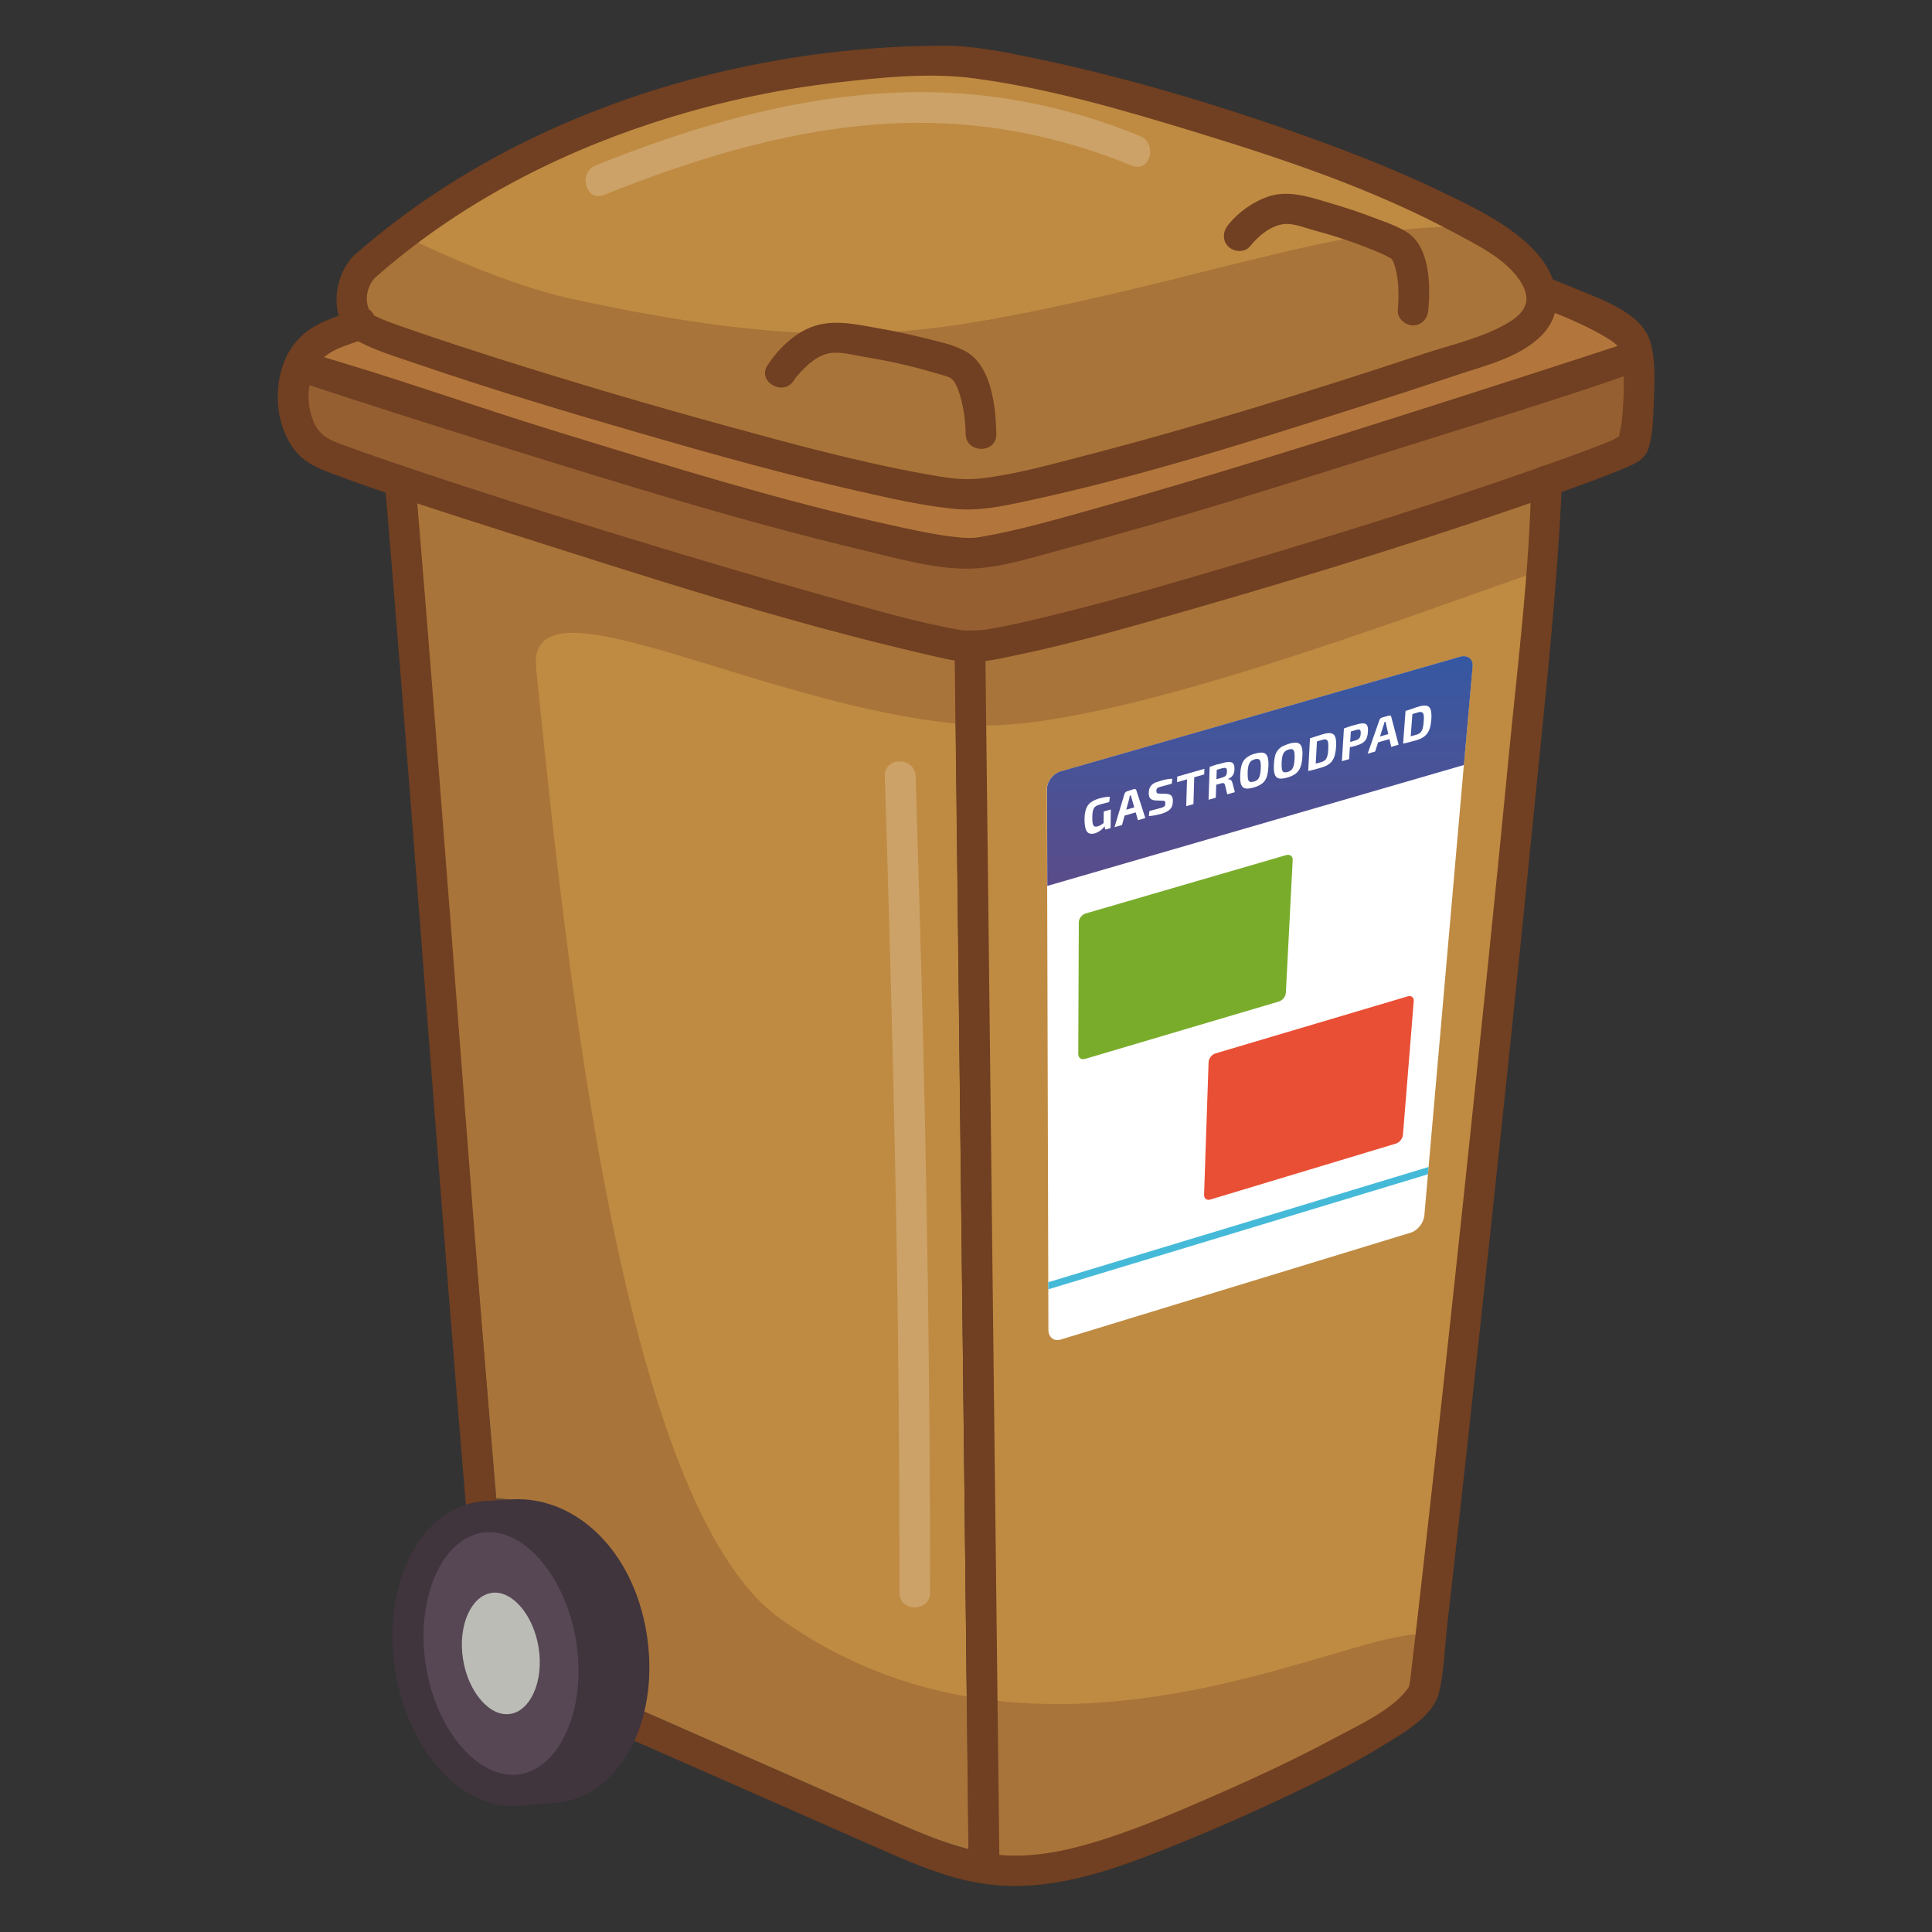 <?xml version="1.0" encoding="utf-8"?>
<!-- Generator: Adobe Illustrator 24.3.0, SVG Export Plug-In . SVG Version: 6.00 Build 0)  -->
<svg version="1.1" id="Vrstva_1" xmlns="http://www.w3.org/2000/svg" xmlns:xlink="http://www.w3.org/1999/xlink" x="0px" y="0px"
	 viewBox="0 0 141.73 141.73" enable-background="new 0 0 141.73 141.73" xml:space="preserve">
<rect x="0" y="0" width="141.73" height="141.73" fill="#333333" stroke="none"/>
<g>
	<path fill="#BF8B42" d="M70.55,91.66c-0.17-15.15-0.34-30.3-0.51-44.63c-0.31,0.02-0.59,0.04-0.81,0.04c-0.14,0-0.25,0-0.35-0.01
		c-2.25-0.21-4.38-0.85-6.44-1.46L31.99,36.5c-0.5-0.15-1.12-0.3-1.79-0.45l6.21,73.86c4.17,0.08,7.7,4.59,8.17,10.61
		c0.1,1.3,0.04,2.57-0.16,3.78l20.81,9.16c1.89,0.83,3.82,1.68,5.81,2.18C70.89,121.5,70.72,106.58,70.55,91.66z"/>
	<path fill="#BF8B42" d="M74.58,136.97c-0.36,0-0.72-0.01-1.08-0.04l-0.93-0.09l-0.08-0.77c-0.16-13.03-0.31-26.73-0.46-40.5
		l-0.04-3.92c-0.17-15.24-0.34-30.47-0.51-44.88l-0.01-0.75l0.74-0.11c3.18-0.46,7.67-1.6,12.42-2.82c2.62-0.67,5.34-1.36,8.08-2.01
		c7.25-1.7,13.5-4.06,17.64-5.62c1.15-0.43,2.11-0.79,2.84-1.05l1.2-0.41l-0.08,1.27c-0.97,16.32-10,88.05-10.08,88.52l-0.01,0.07
		l-0.02,0.07c-0.87,2.52-13.78,8.34-20.5,10.9C80.79,135.94,77.68,136.97,74.58,136.97L74.58,136.97z"/>
	<path opacity="0.5" fill="#955F31" d="M51.54,128.61c-8.84-1.14-3.5-7.83-9.9-13.31c-4.19-2.01-6.89-4.97-6.3-9.86
		c-1.36-22.5-4.41-44.7-6.72-67.12c0.35-5.76,11.13-2.47,14.64-0.51c5.83,2.11,12.08,2.75,18,4.62c15.9,2.7,30.88-5.39,46.47-6.86
		c1.63-0.16,4.08-0.4,5.14,1.07c0.35-0.05,1.04,0.31,0.58,5.07C104.58,44.72,81,53.87,71.24,53.18
		c-15.09-1.07-32.65-11.49-31.91-4.16c2.26,22.21,6.35,61.52,17.94,69.75c22.81,16.2,50.52-5.27,48.2,3.17
		c-1.82,6.63-12.99,9.55-27.81,15.02C69.83,139.85,56.17,129.2,51.54,128.61z"/>
	<g opacity="0.2">
		<g>
			<path fill="#FFFFFF" d="M64.91,56.94c0.48,15.4,0.89,30.81,1.02,46.22c0.04,4.56,0.05,9.12,0.05,13.67c0,1.45,2.25,1.45,2.25,0
				c0-15.18-0.23-30.36-0.64-45.53c-0.13-4.79-0.28-9.57-0.42-14.36C67.12,55.5,64.87,55.49,64.91,56.94L64.91,56.94z"/>
		</g>
	</g>
	<g>
		<path fill="#BF8B42" d="M26.74,19.55c-1.24,1.1-1.18,3.36-0.24,4.31c1.22,1.24,37.72,12.39,44.56,12.4
			c3.95,0.01,22.65-5.46,38.1-10.71c6.75-2.3,3.29-6.1,1.32-7.5c-9.12-6.47-35.14-13.57-40.9-13.58
			C51.61,4.45,36.22,11.12,26.74,19.55z"/>
	</g>
	<path fill="#B2763C" d="M70.96,39.9c-16.24-2.43-32.54-8.75-48.15-13.49c1.1-1.2,2.63-1.5,3.99-2.12l0.23,0.06
		c5.96,2.54,13.16,3.87,18.93,5.56c10.05,2.35,16.34,4.64,25.24,5.74c7.7-0.75,15.32-3.55,22.76-5.86c4.3-1.97,18.7-3.12,19.17-8.39
		c2.91,1.32,3.97,1.86,6.37,4.18C104.11,30.32,87.36,36.77,70.96,39.9L70.96,39.9z"/>
	<path fill="#955F31" d="M71.44,46.76C58.72,44.61,42.3,38.6,29.88,34.79c-3.08-1.25-9.04-1.57-7.62-7.15
		c14.99,4.59,32.49,11.42,49.06,13.61c16.37-3.3,32.32-9.42,48.32-14.32c0.09,1.55,0.04,3.33-0.28,5.06c0,0,0.07,0.4,0.07,0.4
		C104.2,37.81,87.82,43.63,71.44,46.76z"/>
	<path opacity="0.5" fill="#955F31" d="M29.54,17.25c0,0,6.81,3.46,12.43,4.68c16.94,3.68,24.41,2.83,34.18,0.83
		c13.79-2.83,24.42-6.75,32.22-6.03c4.1,0.38,5.94,6.41,3.25,7.66c-2.7,1.25-35.8,12.25-39.94,11.85
		c-4.14-0.4-44.51-10.08-45.18-12.37S26.74,19.55,29.54,17.25z"/>
	<g>
		<g>
			<path fill="#713F21" d="M43.23,126.25c4.86,2.14,9.72,4.28,14.59,6.42c2.41,1.06,4.81,2.13,7.22,3.18
				c2.11,0.92,4.26,1.82,6.54,2.24c4.54,0.85,8.93-0.5,13.13-2.14c2.89-1.13,5.75-2.35,8.56-3.66c2.85-1.32,5.71-2.7,8.38-4.36
				c1.39-0.87,3.51-2.04,3.92-3.78c0.39-1.64,0.42-3.45,0.62-5.12c0.99-8.67,1.93-17.34,2.86-26.01c1.2-11.13,2.37-22.27,3.47-33.41
				c0.76-7.67,1.62-15.37,2.01-23.07c0.02-0.44,0.04-0.87,0.05-1.31c0.03-1.45-2.22-1.45-2.25,0c-0.13,6.65-0.98,13.34-1.62,19.95
				c-1.03,10.7-2.15,21.39-3.28,32.08c-0.99,9.35-2.01,18.69-3.06,28.03c-0.28,2.49-0.56,4.97-0.86,7.45
				c-0.03,0.28-0.06,0.55-0.1,0.83c-0.01,0.1,0.11-0.31,0.01-0.05c-0.11,0.28,0.02,0.1-0.14,0.34c-1.11,1.58-3.76,2.77-5.49,3.7
				c-2.87,1.54-5.84,2.92-8.83,4.22c-3.07,1.34-6.2,2.68-9.43,3.58c-2.31,0.64-4.74,1-7.13,0.6c-2.47-0.42-4.79-1.42-7.06-2.42
				c-4.64-2.04-9.27-4.08-13.9-6.12c-2.36-1.04-4.71-2.07-7.07-3.11C43.05,123.72,41.91,125.66,43.23,126.25L43.23,126.25z"/>
		</g>
	</g>
	<g>
		<g>
			<path fill="#713F21" d="M28.26,35.71c1.65,19.62,3.08,39.26,4.63,58.88c0.44,5.62,0.9,11.23,1.37,16.84
				c0.12,1.43,2.37,1.45,2.25,0c-1.65-19.62-3.08-39.26-4.63-58.88c-0.44-5.62-0.9-11.23-1.37-16.84
				C30.39,34.28,28.14,34.27,28.26,35.71L28.26,35.71z"/>
		</g>
	</g>
	<g>
		<g>
			<path fill="#713F21" d="M73.32,136.95c-0.28-23.28-0.54-46.57-0.81-69.85c-0.08-6.56-0.15-13.11-0.23-19.67
				c-0.02-1.45-2.27-1.45-2.25,0c0.28,23.28,0.54,46.57,0.81,69.85c0.08,6.56,0.15,13.11,0.23,19.67
				C71.09,138.4,73.34,138.41,73.32,136.95L73.32,136.95z"/>
		</g>
	</g>
	<g>
		<g>
			<path fill="#713F21" d="M26.2,22.65c-1.63,0.67-3.2,0.96-4.43,2.36c-0.94,1.07-1.36,2.51-1.39,3.91
				c-0.04,1.45,0.35,2.96,1.25,4.11c0.71,0.9,1.63,1.3,2.67,1.69c4.28,1.6,8.65,2.98,13,4.37c10.07,3.21,20.22,6.51,30.53,8.89
				c1.08,0.25,2.22,0.56,3.33,0.58c1.13,0.02,2.31-0.27,3.41-0.5c4.1-0.85,8.15-2.01,12.18-3.17c9.53-2.74,19.04-5.66,28.38-9
				c1.33-0.48,2.66-0.96,3.96-1.51c0.77-0.33,1.56-0.61,1.84-1.48c0.36-1.12,0.35-2.49,0.4-3.66c0.06-1.35,0.12-2.87-0.27-4.18
				c-0.66-2.18-3.75-3.15-5.62-3.94c-0.66-0.28-1.33-0.55-2-0.8c-1.36-0.5-1.95,1.67-0.6,2.17c1.75,0.65,3.52,1.37,5.11,2.34
				c0.89,0.55,1.04,0.85,1.12,1.9c0.11,1.4,0.04,2.84-0.1,4.23c-0.04,0.37-0.23,0.91-0.18,1.26c0.05,0.37,0.14-0.11,0.2-0.25
				c0.01-0.02,0.26-0.09,0.1-0.08c-0.21,0.02-0.59,0.3-0.79,0.39c-0.28,0.13-0.76,0.31-1.27,0.51c-0.64,0.25-1.28,0.48-1.93,0.72
				c-8.51,3.08-17.18,5.75-25.86,8.31c-4.17,1.23-8.35,2.43-12.58,3.45c-1.4,0.34-2.8,0.66-4.21,0.9c-0.49,0.08-1.57,0.12-1.93,0.06
				c-3.41-0.59-6.77-1.61-10.1-2.54c-5.17-1.45-10.32-2.99-15.46-4.57c-4.88-1.5-9.76-3.04-14.6-4.67
				c-1.75-0.59-3.49-1.18-5.22-1.82c-0.89-0.33-1.61-0.61-2.06-1.53c-0.58-1.18-0.6-2.75-0.03-3.94c0.74-1.55,2.36-1.76,3.78-2.34
				C28.12,24.28,27.54,22.1,26.2,22.65L26.2,22.65z"/>
		</g>
	</g>
	<g>
		<g>
			<path fill="#713F21" d="M119.58,25.08c-4.75,1.56-9.5,3.09-14.26,4.61c-8.31,2.65-16.63,5.27-25.02,7.63
				c-2.72,0.76-5.46,1.56-8.25,2.05c-0.25,0.04-0.44,0.06-0.36,0.06c-0.15,0.01-0.29,0.03-0.44,0.03c-0.43,0.01-0.86-0.03-1.28-0.08
				c-1.21-0.13-2.64-0.43-3.93-0.71c-8.52-1.84-16.9-4.46-25.23-7.02c-6-1.84-11.93-3.99-17.96-5.71c-0.1-0.03-0.2-0.07-0.3-0.1
				c-1.38-0.46-1.97,1.72-0.6,2.17c5.08,1.68,10.18,3.3,15.29,4.89c8.62,2.68,17.28,5.37,26.07,7.46c2.53,0.6,5.32,1.43,7.95,1.35
				c2.25-0.07,4.57-0.85,6.72-1.42c8.28-2.2,16.46-4.8,24.62-7.38c5.77-1.82,11.58-3.57,17.29-5.57c0.09-0.03,0.19-0.06,0.28-0.09
				C121.54,26.8,120.96,24.63,119.58,25.08L119.58,25.08z"/>
		</g>
	</g>
	<g>
		<g>
			<path fill="#713F21" d="M58.24,27.91c0.07-0.11,0.14-0.21,0.22-0.31c-0.15,0.2,0.08-0.09,0.09-0.1c0.12-0.13,0.23-0.27,0.36-0.39
				c0.48-0.49,1.03-0.94,1.69-1.14c0.82-0.25,1.86,0.05,2.69,0.19c1.1,0.18,2.19,0.39,3.27,0.65c0.63,0.15,1.25,0.32,1.87,0.5
				c0.44,0.13,1.16,0.31,1.36,0.45c-0.18-0.13,0.21,0.23,0.11,0.1c0.08,0.1,0.15,0.22,0.21,0.33c0.15,0.27,0.24,0.55,0.33,0.86
				c0.27,0.95,0.38,1.8,0.4,2.79c0.03,1.45,2.28,1.45,2.25,0c-0.04-1.98-0.34-5.06-2.31-6.1c-0.94-0.5-2.1-0.72-3.13-0.98
				c-1.03-0.26-2.07-0.48-3.11-0.66c-1.79-0.31-3.65-0.79-5.36,0.04c-1.16,0.56-2.17,1.57-2.87,2.65
				C55.51,27.99,57.46,29.12,58.24,27.91L58.24,27.91z"/>
		</g>
	</g>
	<g>
		<g>
			<path fill="#713F21" d="M91.69,18.08c0.6-0.74,1.48-1.51,2.47-1.64c0.72-0.09,1.6,0.29,2.29,0.47c0.98,0.26,1.94,0.56,2.89,0.9
				c0.5,0.18,0.99,0.37,1.48,0.57c0.28,0.12,0.56,0.24,0.84,0.37c-0.01-0.01,0.53,0.3,0.33,0.15c0.12,0.09,0.21,0.28,0.24,0.35
				c0.13,0.31,0.2,0.66,0.26,0.99c0.12,0.68,0.13,1.7,0.05,2.51c-0.05,0.61,0.56,1.12,1.12,1.12c0.65,0,1.07-0.52,1.12-1.12
				c0.16-1.8,0.14-4.65-1.59-5.73c-0.79-0.5-1.77-0.8-2.63-1.13c-0.88-0.34-1.78-0.63-2.68-0.9c-1.54-0.45-3.26-1.11-4.85-0.57
				c-1.12,0.39-2.19,1.15-2.93,2.07c-0.38,0.47-0.46,1.13,0,1.59C90.49,18.48,91.3,18.56,91.69,18.08L91.69,18.08z"/>
		</g>
	</g>
	<g>
		<g>
			<path fill="#713F21" d="M25.95,18.76c-1.65,1.67-1.86,5.16,0.46,6.35c1.33,0.68,2.83,1.12,4.25,1.61
				c5.28,1.81,10.63,3.42,15.99,4.97c5.76,1.67,11.54,3.29,17.39,4.58c1.97,0.44,3.96,0.86,5.97,1.06c1.81,0.18,3.61-0.21,5.37-0.59
				c8.29-1.78,16.45-4.38,24.52-6.95c2.39-0.76,4.78-1.54,7.16-2.34c1.98-0.66,4.24-1.2,5.83-2.65c2.14-1.95,1.4-4.64-0.4-6.5
				c-1.82-1.88-4.41-3.11-6.74-4.23c-3.2-1.54-6.52-2.85-9.87-4.05c-6.61-2.37-13.4-4.39-20.28-5.81c-2.12-0.44-4.3-0.87-6.47-0.86
				c-4.98,0.02-9.96,0.56-14.82,1.6c-8.55,1.83-16.9,5.26-24.02,10.36C28.77,16.39,27.33,17.54,25.95,18.76
				c-1.09,0.96,0.51,2.55,1.59,1.59c5.85-5.17,12.93-8.91,20.33-11.33C52.21,7.6,56.7,6.6,61.25,6.07
				c3.32-0.38,6.83-0.76,10.16-0.33c5.61,0.74,11.19,2.39,16.58,4.04c6.39,1.96,12.85,4.14,18.75,7.32
				c1.75,0.95,4.21,2.11,5.07,4.06c0.49,1.11-0.15,1.9-1.11,2.48c-1.86,1.13-4.22,1.64-6.27,2.32c-8.21,2.71-16.48,5.3-24.86,7.47
				c-2.51,0.65-5.07,1.38-7.65,1.67c-1.39,0.16-2.67-0.08-4.01-0.32c-4.96-0.89-9.85-2.23-14.71-3.56
				c-5.58-1.53-11.14-3.17-16.66-4.92c-2.04-0.65-4.08-1.31-6.1-2.01c-1.18-0.41-2.33-0.78-3.17-1.24c-0.05-0.03-0.1-0.05-0.14-0.09
				c0.36,0.29,0-0.1-0.08-0.3c-0.31-0.78-0.09-1.72,0.48-2.3C28.56,19.32,26.97,17.73,25.95,18.76z"/>
		</g>
	</g>
	<g>
		
			<ellipse transform="matrix(0.986 -0.164 0.164 0.986 -19.375 8.115)" fill="#40343D" cx="39.33" cy="121.09" rx="7.01" ry="10.12"/>
		<path fill="#40343D" d="M38.18,132.46c-2.1,0.16-1.73-0.93-3.49-2.77c-1.77-1.85-3-4.46-3.46-7.34c-0.46-2.89-0.11-5.74,0.99-8.03
			c0.85-1.77,1.59-3.46,3.05-4.17c1.28-0.1,1.59-0.12,2.28-0.16c4.58-0.25,8.89,3.63,9.89,9.87c0.46,2.89,0.11,5.74-0.99,8.03
			c-1.18,2.45-3.07,3.99-5.33,4.34C40.96,132.23,38.34,132.44,38.18,132.46z M38.18,112.19c-0.09,0.01-0.18,0.02-0.27,0.03
			c-1.45,0.22-2.7,1.3-3.54,3.03c-0.91,1.89-1.19,4.27-0.8,6.72s1.41,4.64,2.87,6.16c1.34,1.39,2.86,2.05,4.32,1.82
			c1.45-0.22,2.7-1.3,3.54-3.03c0.91-1.89,1.19-4.27,0.8-6.72C44.34,115.54,41.21,111.96,38.18,112.19z"/>
	</g>
	<path fill="#574755" d="M35.6,112.39c-0.09,0.01-0.17,0.02-0.26,0.03c-1.39,0.22-2.59,1.29-3.39,3.02
		c-0.87,1.88-1.13,4.27-0.75,6.72c0.76,4.81,3.95,8.48,6.93,8c1.39-0.22,2.59-1.29,3.39-3.02c0.87-1.88,1.13-4.27,0.75-6.72
		C41.53,115.75,38.52,112.17,35.6,112.39z"/>
	<path fill="#BCBCB6" d="M36.17,116.84c-0.04,0-0.09,0.01-0.13,0.02c-0.7,0.11-1.3,0.65-1.7,1.51c-0.43,0.94-0.57,2.14-0.37,3.36
		c0.38,2.41,1.98,4.25,3.47,4c0.7-0.11,1.3-0.65,1.7-1.51c0.43-0.94,0.57-2.14,0.37-3.36C39.14,118.52,37.63,116.72,36.17,116.84z"
		/>
	
		<ellipse transform="matrix(0.988 -0.156 0.156 0.988 -18.427 7.192)" fill="none" stroke="#40343D" stroke-width="2.279" stroke-miterlimit="10" cx="36.72" cy="121.3" rx="6.74" ry="10.12"/>
	<g opacity="0.2">
		<g>
			<path fill="#FFFFFF" d="M44.31,14.3c6.94-2.79,14.27-5.01,21.79-5.27c5.84-0.2,11.53,0.9,16.93,3.12
				c1.34,0.55,1.92-1.63,0.6-2.17c-5.56-2.29-11.51-3.41-17.53-3.2c-7.73,0.27-15.26,2.48-22.39,5.35
				C42.38,12.66,42.96,14.84,44.31,14.3L44.31,14.3z"/>
		</g>
	</g>
</g>
<g>
	<g>
		<g>
			<defs>
				<path id="SVGID_34_" d="M103.51,90.42l-25.7,7.85c-0.49,0.15-0.9-0.17-0.9-0.71l-0.11-39.69c0-0.54,0.45-1.12,1.02-1.28
					l29.27-8.4c0.56-0.16,0.98,0.16,0.93,0.71l-3.53,40.25C104.45,89.69,104.01,90.26,103.51,90.42z"/>
			</defs>
			<clipPath id="SVGID_2_">
				<use xlink:href="#SVGID_34_"  overflow="visible"/>
			</clipPath>
		</g>
	</g>
	<g>
		<path fill="#FFFFFF" d="M103.51,90.42l-25.7,7.85c-0.49,0.15-0.9-0.17-0.9-0.71l-0.11-39.69c0-0.54,0.45-1.12,1.02-1.28l29.27-8.4
			c0.56-0.16,0.98,0.16,0.93,0.71l-3.53,40.25C104.45,89.69,104.01,90.26,103.51,90.42z"/>
		<linearGradient id="SVGID_4_" gradientUnits="userSpaceOnUse" x1="92.421" y1="64.988" x2="92.421" y2="48.14">
			<stop  offset="0" style="stop-color:#49387D"/>
			<stop  offset="0.629" style="stop-color:#304290"/>
			<stop  offset="1" style="stop-color:#1F4698"/>
		</linearGradient>
		<path opacity="0.9" fill="url(#SVGID_4_)" d="M107.39,56.12l-30.56,8.87l-0.02-7.13c0-0.54,0.45-1.12,1.02-1.28l29.27-8.4
			c0.56-0.16,0.98,0.16,0.93,0.71L107.39,56.12z"/>
		<g>
			<g>
				<path fill="#FFFFFF" d="M80.65,58.57c0.11-0.03,0.2-0.05,0.29-0.07c0.09-0.02,0.17-0.03,0.25-0.04
					c0.08-0.01,0.15-0.02,0.23-0.01l-0.05,0.39c-0.08,0.02-0.16,0.04-0.24,0.06c-0.08,0.02-0.16,0.04-0.23,0.06
					c-0.08,0.02-0.16,0.04-0.24,0.07c-0.1,0.03-0.18,0.06-0.25,0.1c-0.07,0.04-0.12,0.09-0.16,0.16c-0.04,0.07-0.07,0.16-0.09,0.27
					c-0.02,0.11-0.03,0.24-0.03,0.41c0,0.2,0.01,0.35,0.03,0.45c0.02,0.1,0.07,0.17,0.13,0.2c0.06,0.03,0.14,0.03,0.24,0
					c0.07-0.02,0.13-0.05,0.19-0.08c0.06-0.03,0.11-0.07,0.16-0.1c0.05-0.04,0.09-0.07,0.14-0.11l0.05,0.23
					c-0.04,0.06-0.09,0.13-0.16,0.2c-0.07,0.07-0.15,0.15-0.25,0.21c-0.1,0.07-0.21,0.12-0.33,0.16c-0.18,0.05-0.33,0.05-0.44,0
					c-0.11-0.05-0.2-0.16-0.25-0.33c-0.05-0.17-0.08-0.4-0.08-0.69c0-0.31,0.04-0.56,0.11-0.76c0.07-0.2,0.18-0.36,0.34-0.48
					C80.18,58.74,80.39,58.65,80.65,58.57z M81.49,59.38l-0.02,1.37l-0.39,0.11l-0.07-0.34l-0.05-0.08l0.01-0.91L81.49,59.38z"/>
				<path fill="#FFFFFF" d="M83.17,57.89c0.04-0.01,0.08-0.01,0.12,0c0.03,0.02,0.06,0.04,0.07,0.08l0.66,2.04l-0.54,0.16l-0.46-1.6
					c-0.01-0.04-0.02-0.07-0.03-0.11c-0.01-0.04-0.02-0.07-0.02-0.11l-0.09,0.03c-0.01,0.04-0.02,0.08-0.02,0.12
					c-0.01,0.04-0.02,0.09-0.03,0.13l-0.52,1.89l-0.55,0.16l0.73-2.44c0.01-0.04,0.04-0.08,0.07-0.12c0.03-0.03,0.07-0.06,0.12-0.07
					L83.17,57.89z M83.52,59.14l-0.01,0.4l-1.25,0.36l0.01-0.4L83.52,59.14z"/>
				<path fill="#FFFFFF" d="M85.2,57.26c0.12-0.03,0.25-0.07,0.39-0.09c0.14-0.03,0.28-0.04,0.41-0.04l-0.04,0.36
					c-0.1,0.03-0.22,0.06-0.36,0.1c-0.14,0.04-0.27,0.08-0.41,0.11c-0.07,0.02-0.12,0.04-0.17,0.05c-0.05,0.02-0.08,0.04-0.11,0.06
					c-0.03,0.02-0.05,0.05-0.06,0.08c-0.01,0.03-0.02,0.08-0.02,0.13c0,0.08,0.02,0.13,0.05,0.16c0.04,0.03,0.1,0.04,0.2,0.04
					l0.46,0.01c0.19,0.01,0.32,0.06,0.4,0.15c0.07,0.09,0.11,0.22,0.1,0.4c0,0.14-0.02,0.25-0.06,0.35
					c-0.03,0.1-0.09,0.18-0.16,0.25c-0.07,0.07-0.16,0.13-0.28,0.19c-0.11,0.05-0.25,0.11-0.42,0.15c-0.08,0.02-0.19,0.05-0.34,0.08
					c-0.15,0.03-0.31,0.05-0.5,0.07l0.04-0.38c0.14-0.04,0.26-0.07,0.36-0.09c0.1-0.03,0.19-0.05,0.26-0.07
					c0.07-0.02,0.13-0.04,0.19-0.05c0.09-0.03,0.17-0.05,0.22-0.08c0.05-0.03,0.09-0.06,0.11-0.1c0.02-0.04,0.03-0.09,0.03-0.16
					c0-0.06-0.01-0.1-0.02-0.13c-0.01-0.03-0.04-0.05-0.07-0.06c-0.03-0.01-0.08-0.01-0.14-0.01l-0.49-0.02
					c-0.18-0.01-0.31-0.06-0.39-0.15c-0.08-0.09-0.11-0.22-0.11-0.39c0-0.14,0.02-0.25,0.06-0.35c0.04-0.1,0.09-0.18,0.16-0.25
					c0.07-0.07,0.17-0.13,0.28-0.18C84.9,57.36,85.04,57.31,85.2,57.26z"/>
				<path fill="#FFFFFF" d="M88.35,56.4l-0.01,0.41l-1.99,0.57l0.01-0.41L88.35,56.4z M87.62,56.61l-0.07,2.38l-0.53,0.15l0.07-2.38
					L87.62,56.61z"/>
				<path fill="#FFFFFF" d="M89.68,55.98c0.21-0.06,0.38-0.09,0.52-0.08c0.13,0,0.22,0.05,0.28,0.13c0.06,0.09,0.08,0.22,0.08,0.4
					c0,0.11-0.02,0.21-0.05,0.3c-0.03,0.09-0.08,0.17-0.15,0.24c-0.07,0.07-0.16,0.13-0.28,0.18l0,0.02c0.04-0.01,0.08,0,0.13,0.01
					c0.04,0.01,0.09,0.04,0.12,0.08c0.04,0.04,0.06,0.1,0.08,0.17l0.18,0.68l-0.56,0.16l-0.16-0.67c-0.02-0.07-0.05-0.12-0.09-0.14
					c-0.04-0.02-0.1-0.02-0.17,0c-0.16,0.05-0.29,0.08-0.4,0.11c-0.11,0.03-0.2,0.05-0.27,0.07s-0.14,0.04-0.2,0.05l0.02-0.39
					l0.87-0.25c0.09-0.03,0.17-0.06,0.22-0.09c0.06-0.04,0.1-0.08,0.12-0.14c0.02-0.06,0.04-0.13,0.04-0.22
					c0-0.09-0.01-0.16-0.03-0.2c-0.02-0.04-0.06-0.07-0.11-0.07c-0.05,0-0.13,0.01-0.22,0.03c-0.22,0.06-0.41,0.12-0.56,0.16
					c-0.15,0.05-0.26,0.08-0.31,0.1l-0.04-0.36c0.1-0.04,0.19-0.07,0.28-0.1c0.09-0.03,0.18-0.06,0.29-0.09
					C89.41,56.06,89.53,56.03,89.68,55.98z M89.27,56.14l-0.08,2.38l-0.53,0.15l0.08-2.38L89.27,56.14z"/>
				<path fill="#FFFFFF" d="M92.06,55.29c0.19-0.06,0.35-0.08,0.49-0.08c0.13,0,0.23,0.04,0.31,0.11c0.08,0.07,0.13,0.18,0.16,0.33
					c0.03,0.15,0.04,0.34,0.03,0.58c-0.01,0.24-0.04,0.45-0.08,0.62c-0.04,0.17-0.11,0.31-0.19,0.43c-0.09,0.12-0.19,0.21-0.33,0.29
					c-0.13,0.08-0.3,0.15-0.49,0.2c-0.19,0.06-0.35,0.08-0.48,0.08c-0.13,0-0.24-0.04-0.31-0.11c-0.08-0.07-0.13-0.18-0.16-0.33
					c-0.03-0.15-0.04-0.34-0.03-0.58c0.01-0.24,0.04-0.44,0.08-0.62c0.04-0.17,0.11-0.31,0.19-0.43c0.09-0.12,0.2-0.21,0.33-0.29
					C91.7,55.41,91.86,55.34,92.06,55.29z M92.04,55.7c-0.12,0.04-0.22,0.09-0.29,0.16c-0.07,0.07-0.12,0.17-0.16,0.29
					c-0.03,0.13-0.06,0.3-0.06,0.51c-0.01,0.21,0,0.37,0.02,0.48c0.02,0.11,0.07,0.18,0.14,0.21c0.07,0.03,0.16,0.02,0.28-0.01
					c0.12-0.03,0.22-0.09,0.29-0.15c0.07-0.07,0.12-0.17,0.16-0.29c0.03-0.13,0.06-0.3,0.07-0.51c0.01-0.21,0-0.38-0.02-0.49
					c-0.02-0.11-0.07-0.18-0.14-0.21C92.25,55.67,92.16,55.67,92.04,55.7z"/>
				<path fill="#FFFFFF" d="M94.56,54.56c0.19-0.06,0.35-0.08,0.49-0.08c0.13,0,0.23,0.04,0.31,0.11c0.08,0.07,0.13,0.18,0.16,0.33
					c0.03,0.15,0.04,0.34,0.02,0.58c-0.01,0.24-0.04,0.45-0.09,0.62c-0.05,0.17-0.11,0.32-0.2,0.43c-0.09,0.12-0.19,0.21-0.33,0.29
					c-0.13,0.08-0.3,0.15-0.49,0.2c-0.19,0.06-0.35,0.08-0.48,0.08c-0.13,0-0.23-0.04-0.31-0.11c-0.08-0.07-0.13-0.18-0.16-0.33
					c-0.03-0.15-0.04-0.34-0.03-0.58c0.01-0.24,0.04-0.44,0.08-0.62c0.04-0.17,0.11-0.31,0.2-0.43c0.09-0.12,0.2-0.21,0.33-0.29
					C94.2,54.69,94.37,54.62,94.56,54.56z M94.54,54.98c-0.12,0.04-0.22,0.09-0.29,0.16c-0.07,0.07-0.13,0.17-0.16,0.29
					c-0.04,0.13-0.06,0.3-0.07,0.51c-0.01,0.21,0,0.37,0.02,0.49c0.02,0.11,0.07,0.18,0.13,0.21c0.07,0.03,0.16,0.02,0.28-0.01
					c0.12-0.03,0.22-0.09,0.29-0.15c0.07-0.07,0.12-0.17,0.16-0.3c0.03-0.13,0.06-0.3,0.07-0.51c0.01-0.21,0-0.38-0.02-0.49
					c-0.02-0.11-0.07-0.18-0.13-0.21C94.75,54.95,94.66,54.95,94.54,54.98z"/>
				<path fill="#FFFFFF" d="M97.05,53.86c0.19-0.06,0.35-0.08,0.48-0.08c0.13,0,0.23,0.04,0.31,0.11c0.08,0.07,0.13,0.18,0.15,0.32
					c0.03,0.15,0.04,0.34,0.02,0.58c-0.01,0.24-0.05,0.44-0.09,0.61c-0.05,0.17-0.11,0.31-0.2,0.43c-0.09,0.12-0.2,0.21-0.33,0.29
					c-0.13,0.08-0.3,0.14-0.49,0.2c-0.18,0.05-0.35,0.1-0.5,0.14c-0.15,0.04-0.3,0.07-0.44,0.1l0.24-0.46
					c0.09-0.02,0.19-0.05,0.31-0.08c0.12-0.03,0.26-0.07,0.41-0.11c0.12-0.03,0.21-0.09,0.29-0.15c0.07-0.07,0.12-0.16,0.16-0.29
					c0.04-0.13,0.06-0.3,0.07-0.51c0.01-0.21,0.01-0.37-0.01-0.49c-0.02-0.11-0.07-0.18-0.13-0.21c-0.07-0.03-0.16-0.03-0.28,0.01
					c-0.14,0.04-0.27,0.08-0.38,0.11c-0.11,0.03-0.22,0.07-0.33,0.1l-0.22-0.31c0.14-0.05,0.29-0.1,0.44-0.15
					C96.69,53.97,96.86,53.92,97.05,53.86z M96.63,54.02L96.5,56.4l-0.53,0.15l0.13-2.39L96.63,54.02z"/>
				<path fill="#FFFFFF" d="M99.51,53.15c0.23-0.07,0.4-0.09,0.53-0.08c0.13,0.01,0.21,0.06,0.26,0.16c0.05,0.1,0.06,0.25,0.05,0.45
					c-0.01,0.2-0.05,0.37-0.11,0.5c-0.06,0.13-0.15,0.23-0.27,0.31c-0.12,0.08-0.28,0.15-0.49,0.21c-0.11,0.03-0.21,0.06-0.31,0.08
					c-0.1,0.02-0.2,0.04-0.29,0.05c-0.09,0.01-0.16,0.02-0.22,0.02c-0.06,0-0.1,0-0.13-0.01l0.03-0.27
					c0.14-0.04,0.28-0.08,0.43-0.12c0.15-0.04,0.3-0.09,0.44-0.13c0.09-0.03,0.17-0.06,0.22-0.1c0.05-0.04,0.09-0.09,0.12-0.15
					c0.03-0.06,0.04-0.14,0.05-0.24c0.01-0.1,0-0.18-0.02-0.23c-0.02-0.05-0.05-0.08-0.1-0.08c-0.05-0.01-0.12,0-0.22,0.03
					c-0.22,0.06-0.4,0.12-0.55,0.16c-0.15,0.05-0.26,0.08-0.31,0.1l-0.03-0.37c0.1-0.04,0.19-0.07,0.28-0.1
					c0.09-0.03,0.18-0.06,0.28-0.09C99.24,53.23,99.37,53.19,99.51,53.15z M99.12,53.3l-0.15,2.39l-0.53,0.15l0.15-2.39L99.12,53.3z
					"/>
				<path fill="#FFFFFF" d="M101.88,52.5c0.04-0.01,0.08-0.01,0.12,0c0.03,0.02,0.05,0.04,0.06,0.08l0.54,2.05l-0.54,0.16
					l-0.37-1.62c-0.01-0.04-0.01-0.07-0.02-0.11c-0.01-0.04-0.01-0.07-0.02-0.11l-0.09,0.03c-0.01,0.04-0.02,0.08-0.03,0.12
					c-0.01,0.04-0.02,0.09-0.04,0.13l-0.61,1.9l-0.55,0.16l0.86-2.46c0.01-0.04,0.04-0.09,0.07-0.12c0.04-0.04,0.08-0.06,0.12-0.07
					L101.88,52.5z M102.16,53.76l-0.03,0.4l-1.25,0.36l0.03-0.4L102.16,53.76z"/>
				<path fill="#FFFFFF" d="M104.06,51.84c0.19-0.06,0.35-0.08,0.48-0.08c0.13,0,0.23,0.04,0.3,0.11c0.07,0.07,0.12,0.18,0.15,0.33
					c0.02,0.15,0.03,0.34,0.01,0.58c-0.02,0.24-0.05,0.44-0.1,0.61c-0.05,0.17-0.12,0.31-0.21,0.43c-0.09,0.12-0.2,0.21-0.33,0.29
					c-0.13,0.08-0.3,0.15-0.49,0.2c-0.18,0.05-0.35,0.1-0.5,0.14c-0.15,0.04-0.3,0.07-0.44,0.1l0.25-0.46
					c0.09-0.02,0.19-0.05,0.31-0.08c0.12-0.03,0.26-0.07,0.41-0.11c0.12-0.03,0.21-0.09,0.29-0.15c0.07-0.07,0.13-0.17,0.17-0.29
					c0.04-0.13,0.07-0.3,0.08-0.51c0.02-0.21,0.02-0.38,0-0.49c-0.02-0.11-0.06-0.18-0.13-0.21c-0.07-0.03-0.16-0.03-0.28,0.01
					c-0.14,0.04-0.27,0.08-0.38,0.11c-0.11,0.03-0.22,0.07-0.33,0.1l-0.21-0.31c0.14-0.05,0.29-0.1,0.44-0.15
					C103.7,51.95,103.87,51.9,104.06,51.84z M103.64,52l-0.18,2.4l-0.53,0.15l0.18-2.4L103.64,52z"/>
			</g>
		</g>
		<g>
			<g>
				<path fill="#79AC2B" d="M79.1,77.32l0.04-9.66c0-0.28,0.23-0.57,0.51-0.65l14.7-4.28c0.28-0.08,0.49,0.08,0.48,0.36l-0.5,9.73
					c-0.01,0.28-0.24,0.57-0.51,0.65l-14.22,4.21C79.31,77.76,79.1,77.6,79.1,77.32z"/>
			</g>
			<g>
				<path fill="#E94F35" d="M88.33,87.64l0.33-9.71c0.01-0.28,0.23-0.57,0.5-0.65l14.11-4.19c0.27-0.08,0.47,0.09,0.44,0.37
					l-0.79,9.78c-0.02,0.28-0.25,0.57-0.51,0.65L88.78,88C88.52,88.08,88.32,87.92,88.33,87.64z"/>
			</g>
		</g>
		<g>
			<defs>
				<path id="SVGID_37_" d="M103.51,90.42l-25.7,7.85c-0.49,0.15-0.9-0.17-0.9-0.71l-0.11-39.69c0-0.54,0.45-1.12,1.02-1.28
					l29.27-8.4c0.56-0.16,0.98,0.16,0.93,0.71l-3.53,40.25C104.45,89.69,104.01,90.26,103.51,90.42z"/>
			</defs>
			<clipPath id="SVGID_6_">
				<use xlink:href="#SVGID_37_"  overflow="visible"/>
			</clipPath>
			
				<line clip-path="url(#SVGID_6_)" fill="none" stroke="#45BAD8" stroke-width="0.5" stroke-miterlimit="10" x1="75.46" y1="94.76" x2="107.37" y2="85.09"/>
		</g>
	</g>
	<g>
		<g>
			<defs>
				<path id="SVGID_39_" d="M103.51,90.42l-25.7,7.85c-0.49,0.15-0.9-0.17-0.9-0.71l-0.11-39.69c0-0.54,0.45-1.12,1.02-1.28
					l29.27-8.4c0.56-0.16,0.98,0.16,0.93,0.71l-3.53,40.25C104.45,89.69,104.01,90.26,103.51,90.42z"/>
			</defs>
			<clipPath id="SVGID_8_">
				<use xlink:href="#SVGID_39_"  overflow="visible"/>
			</clipPath>
		</g>
	</g>
</g>
</svg>
